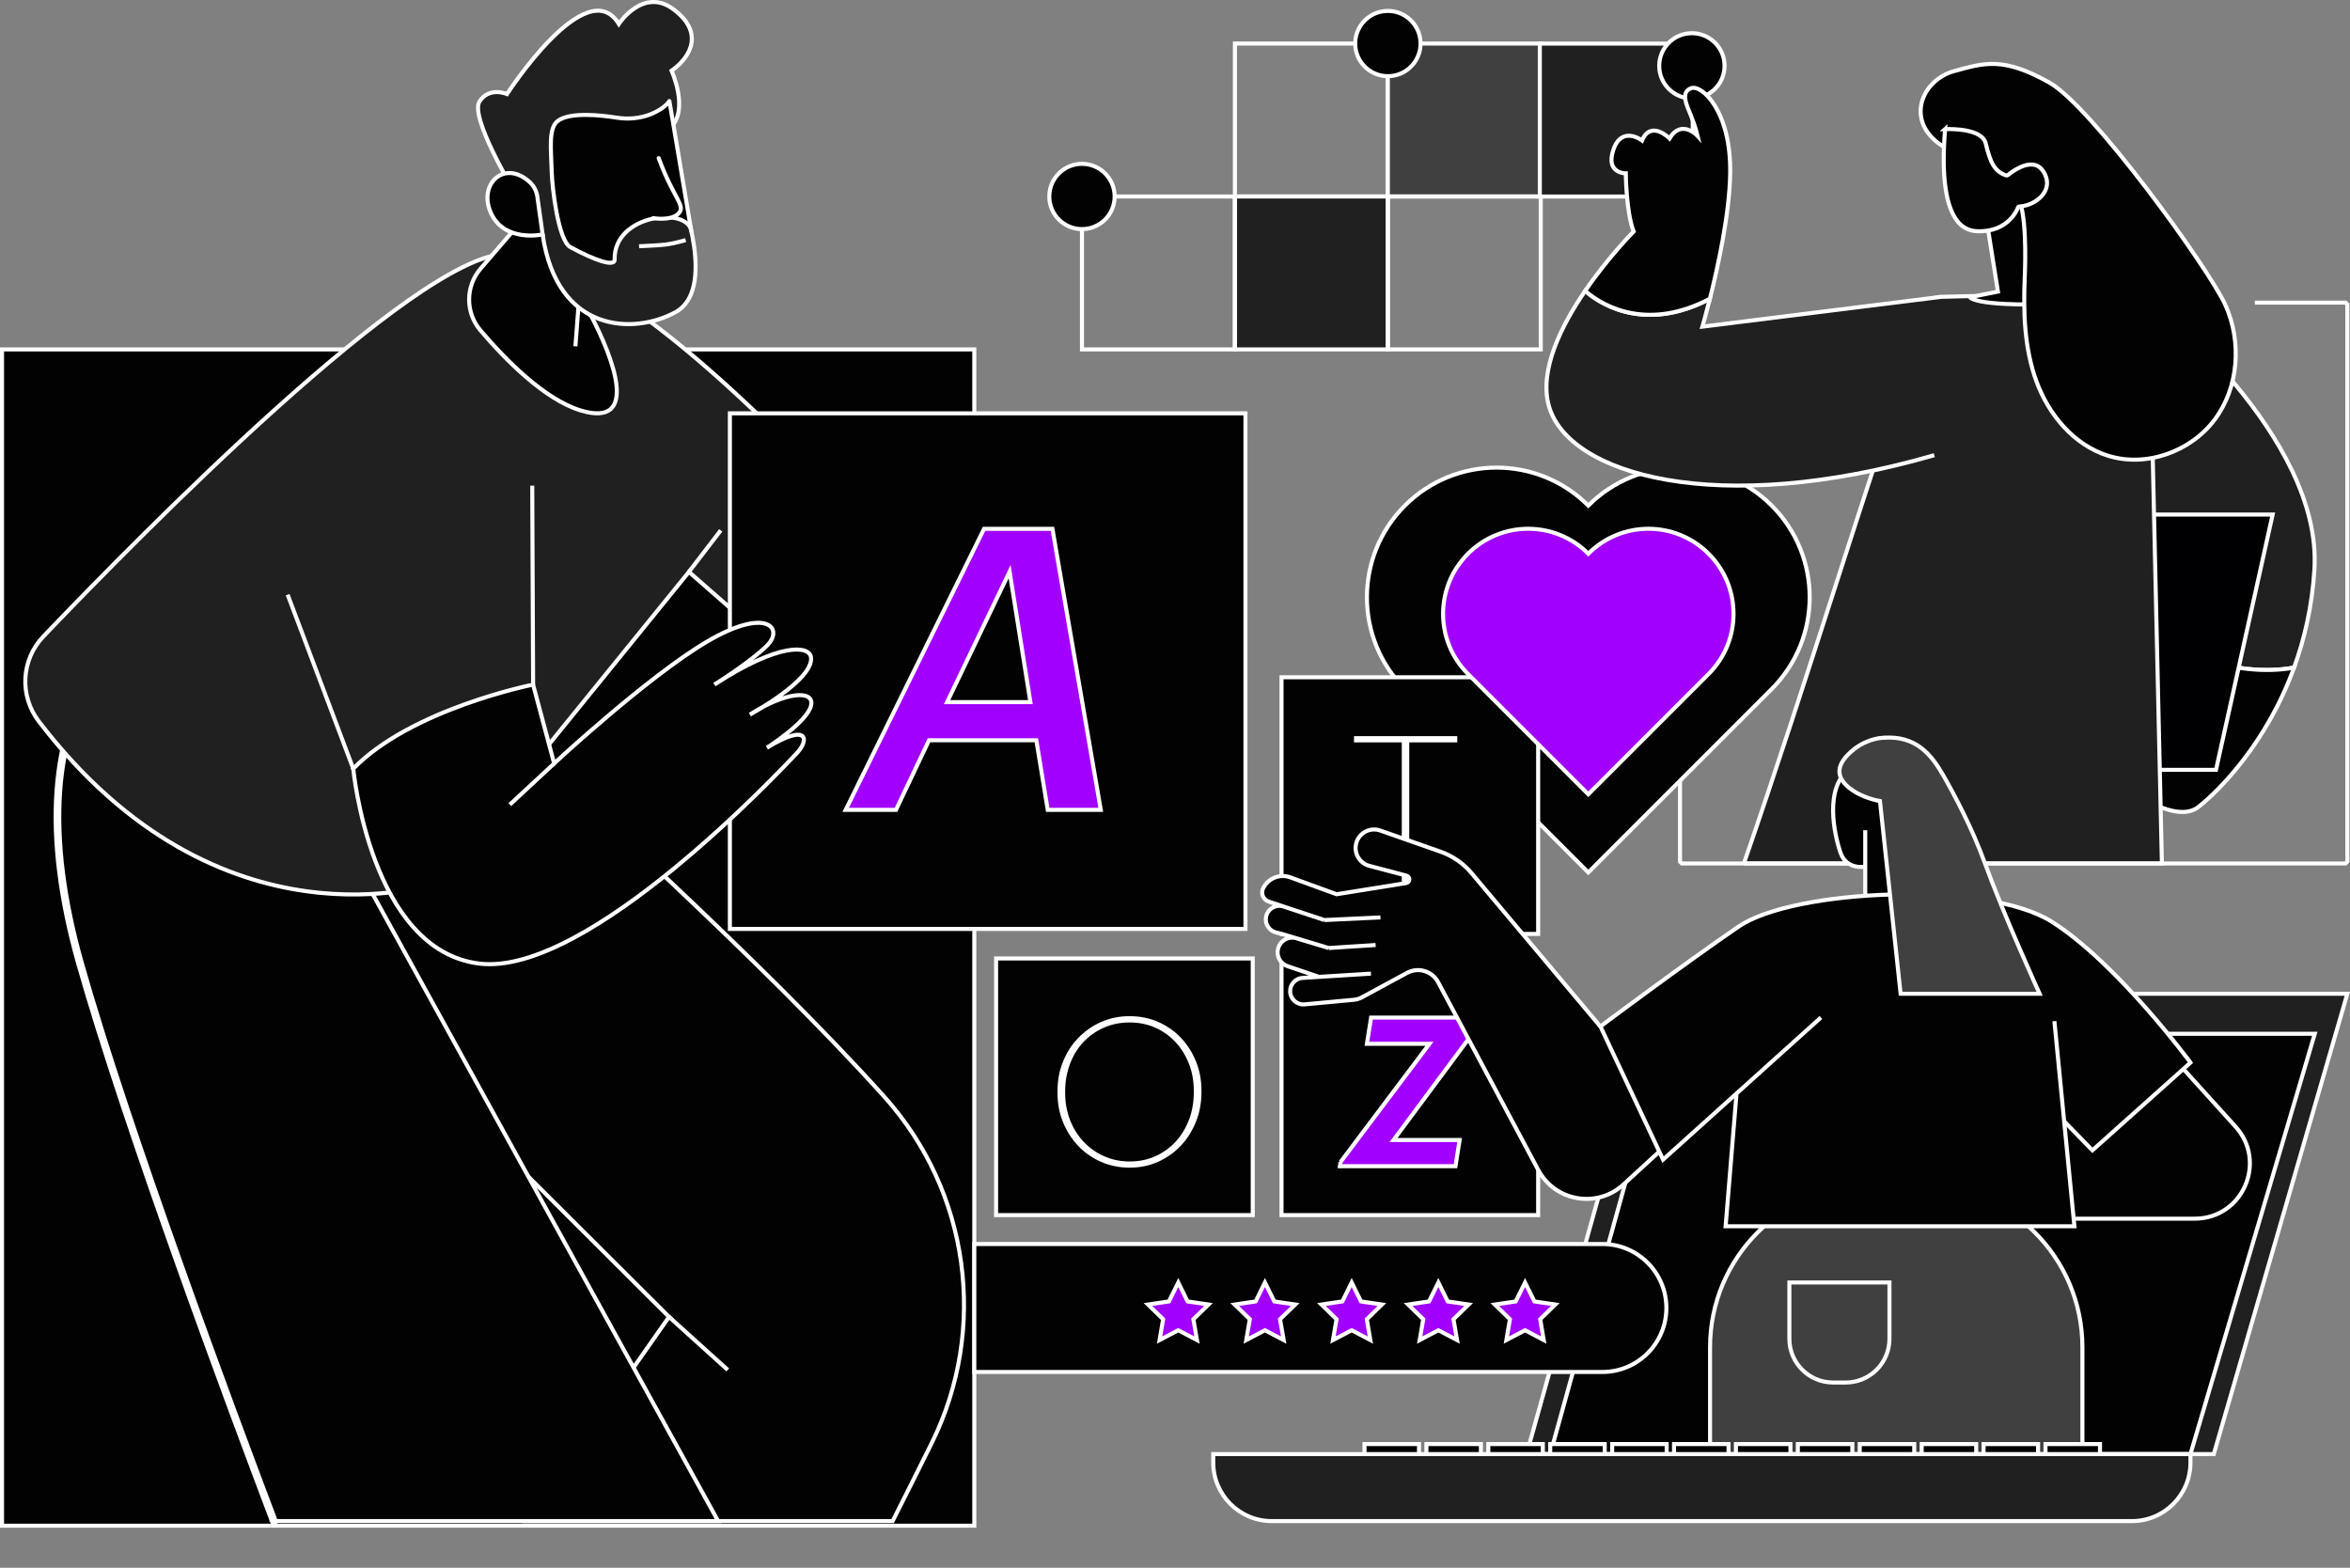 <svg width="802" height="535" viewBox="0 0 802 535" fill="none" xmlns="http://www.w3.org/2000/svg">
<rect x="0" y="0" width="802" height="535" fill="#808080" stroke="none"/>
<g clip-path="url(#clip0_20_13875)">
<path vector-effect="non-scaling-stroke" d="M542.049 172.533C559.326 155.256 587.352 155.256 604.643 172.533C621.919 189.809 621.919 217.836 604.643 235.126L542.049 297.72L479.456 235.126C462.179 217.85 462.179 189.823 479.456 172.533C496.732 155.256 524.759 155.256 542.049 172.533Z" fill="#020202" stroke="white" stroke-width="1.38" stroke-miterlimit="10"/>
<path vector-effect="non-scaling-stroke" d="M473.632 14.861H421.443V67.05H473.632V14.861Z" stroke="white" stroke-width="1.38" stroke-miterlimit="10"/>
<path vector-effect="non-scaling-stroke" d="M525.822 14.861H473.633V67.05H525.822V14.861Z" fill="#404040"/>
<path vector-effect="non-scaling-stroke" d="M473.632 67.05H421.443V119.239H473.632V67.05Z" fill="#202020"/>
<path vector-effect="non-scaling-stroke" d="M525.822 14.861H473.633V67.05H525.822V14.861Z" stroke="white" stroke-width="1.38" stroke-miterlimit="10"/>
<path vector-effect="non-scaling-stroke" d="M473.632 67.05H421.443V119.239H473.632V67.05Z" stroke="white" stroke-width="1.38" stroke-miterlimit="10"/>
<path vector-effect="non-scaling-stroke" d="M421.444 67.05H369.255V119.239H421.444V67.05Z" stroke="white" stroke-width="1.38" stroke-miterlimit="10"/>
<path vector-effect="non-scaling-stroke" d="M525.822 67.05H473.633V119.239H525.822V67.05Z" stroke="white" stroke-width="1.38" stroke-miterlimit="10"/>
<path vector-effect="non-scaling-stroke" d="M525.504 67.066H577.692V14.877L525.504 14.877V67.066Z" fill="#202020" stroke="white" stroke-width="1.38" stroke-miterlimit="10"/>
<path vector-effect="non-scaling-stroke" d="M682.07 119.254H734.259V67.065H682.07V119.254Z" fill="#202020" stroke="white" stroke-width="1.38" stroke-miterlimit="10"/>
<path vector-effect="non-scaling-stroke" d="M369.254 78.187C375.412 78.187 380.404 73.201 380.404 67.051C380.404 60.901 375.412 55.915 369.254 55.915C363.096 55.915 358.104 60.901 358.104 67.051C358.104 73.201 363.096 78.187 369.254 78.187Z" fill="#020202" stroke="white" stroke-width="1.38" stroke-miterlimit="10"/>
<path vector-effect="non-scaling-stroke" d="M473.646 25.999C479.804 25.999 484.796 21.013 484.796 14.863C484.796 8.712 479.804 3.727 473.646 3.727C467.489 3.727 462.497 8.712 462.497 14.863C462.497 21.013 467.489 25.999 473.646 25.999Z" fill="#020202" stroke="white" stroke-width="1.38" stroke-miterlimit="10"/>
<path vector-effect="non-scaling-stroke" d="M577.403 33.602C583.561 33.602 588.553 28.616 588.553 22.466C588.553 16.316 583.561 11.33 577.403 11.33C571.245 11.33 566.253 16.316 566.253 22.466C566.253 28.616 571.245 33.602 577.403 33.602Z" fill="#020202" stroke="white" stroke-width="1.38" stroke-miterlimit="10"/>
<path vector-effect="non-scaling-stroke" d="M782.902 227.838C786.462 218.068 789.07 206.904 789.857 194.374C792.713 148.657 733.473 102.112 733.473 102.112L717.328 101.257L733.473 207.525L730.934 216.219C740.662 221.504 762.506 231.522 782.902 227.838Z" fill="#202020" stroke="white" stroke-width="1.38" stroke-miterlimit="10"/>
<path vector-effect="non-scaling-stroke" d="M730.934 216.219L717.328 262.695C717.328 262.695 740.648 283.035 750.294 275.362C757.304 269.788 773.477 253.711 782.902 227.838C762.506 231.522 740.662 221.504 730.934 216.219Z" fill="#020202" stroke="white" stroke-width="1.38" stroke-miterlimit="10"/>
<path vector-effect="non-scaling-stroke" d="M657.563 262.71H756.269L775.602 175.595H676.896L657.563 262.71Z" fill="#000002" stroke="white" stroke-width="1.38" stroke-miterlimit="10"/>
<path vector-effect="non-scaling-stroke" d="M595.149 294.67C617.062 231.428 636.354 166.516 658.212 103.895C658.777 102.267 658.778 101.77 662.49 101.301C697.015 100.169 733.459 102.115 733.459 102.115L737.806 294.67H595.135H595.149Z" fill="#202020" stroke="white" stroke-width="1.38" stroke-miterlimit="10"/>
<path vector-effect="non-scaling-stroke" d="M662.489 101.3L580.991 111.47C580.991 111.47 582.081 107.731 583.53 101.962C563.134 112.685 547.955 105.371 540.973 99.258C532.79 111.208 525.297 126.277 528.54 138.324C534.943 162.072 586.096 176.741 660.143 155.338" fill="#202020"/>
<path vector-effect="non-scaling-stroke" d="M662.489 101.3L580.991 111.47C580.991 111.47 582.081 107.731 583.53 101.962C563.134 112.685 547.955 105.371 540.973 99.258C532.79 111.208 525.297 126.277 528.54 138.324C534.943 162.072 586.096 176.741 660.143 155.338" stroke="white" stroke-width="1.38" stroke-miterlimit="10"/>
<path vector-effect="non-scaling-stroke" d="M583.544 101.977C586.276 91.103 590.25 73.04 590.471 59.157C590.816 37.934 580.756 28.702 577.1 30.11C573.443 31.517 575.582 35.782 577.1 39.493C578.618 43.206 579.39 46.448 579.39 46.448C579.39 46.448 573.898 40.39 569.772 47.235C569.772 47.235 563.397 40.777 560.389 47.939C560.389 47.939 553.53 42.736 550.646 51.002C547.762 59.254 554.841 59.157 554.841 59.157C554.841 59.157 554.966 72.57 557.532 79.001C557.532 79.001 548.935 87.653 540.973 99.258C547.956 105.371 563.135 112.685 583.53 101.963L583.544 101.977Z" fill="#020202" stroke="white" stroke-width="1.38" stroke-miterlimit="10"/>
<path vector-effect="non-scaling-stroke" d="M677.986 75.219L681.85 99.52L672.273 101.424C672.273 101.424 673.86 105.191 708.758 103.439C734.204 102.155 694.835 61.627 694.835 61.627C694.835 61.627 686.735 67.091 677.986 75.233V75.219Z" fill="#020202" stroke="white" stroke-width="1.38" stroke-miterlimit="10"/>
<path vector-effect="non-scaling-stroke" d="M666.988 24.244C677.296 21.415 683.671 19.359 699.403 28.176C713.712 36.194 753.937 91.708 759.526 104.21C765.128 116.713 764.025 132.195 755.855 143.152C747.672 154.122 732.41 159.642 719.315 155.489C707.765 151.832 699.209 141.579 695.028 130.25C690.847 118.934 690.488 106.598 690.999 94.551C691.247 88.714 691.661 71.948 688.46 67.035C686.459 63.958 683.202 72.306 680.139 70.278C674.785 66.732 669.679 54.271 662.586 49.593C650.098 41.368 655.631 27.348 667.002 24.23L666.988 24.244Z" fill="#020202" stroke="white" stroke-width="1.38" stroke-miterlimit="10"/>
<path vector-effect="non-scaling-stroke" d="M663.828 44.046C662.462 59.956 664.021 70.94 668.327 75.853C670.01 77.771 672.149 78.792 674.674 78.903C685.493 79.372 688.542 71.216 688.667 70.871C688.749 70.637 688.956 70.485 689.205 70.471C692.917 70.237 696.491 68.07 697.926 65.228C699.002 63.075 698.795 60.743 697.333 58.493C696.449 57.141 695.332 56.382 693.924 56.189C690.005 55.651 685.313 59.694 685.272 59.735C685.106 59.873 684.886 59.928 684.679 59.86C680.608 58.507 679.228 55.402 677.682 48.958C676.482 43.935 666.27 43.977 663.814 44.059L663.828 44.046Z" fill="#020202" stroke="white" stroke-width="1.38" stroke-miterlimit="10"/>
<path vector-effect="non-scaling-stroke" d="M769.53 103.274H800.468L801.089 103.895V294.063L800.468 294.67H573.967L573.346 294.063V266.409" stroke="white" stroke-width="1.38" stroke-miterlimit="10"/>
<path vector-effect="non-scaling-stroke" d="M332.507 119.24H0.69V520.661H332.507V119.24Z" fill="#020202" stroke="white" stroke-width="1.38" stroke-miterlimit="10"/>
<path vector-effect="non-scaling-stroke" d="M228.323 449.402L179.501 519.088H304.633C308.124 512.175 312.857 502.777 317.921 492.566C337.268 453.528 330.879 406.651 301.762 374.237C259.757 327.471 194.735 269.804 166.957 243.075C161.658 237.969 157.505 234.271 154.828 232.367C129.271 214.124 66.181 276.883 66.181 276.883L143.94 365.281L228.336 449.402H228.323Z" fill="#020202" stroke="white" stroke-width="1.38" stroke-miterlimit="10"/>
<path vector-effect="non-scaling-stroke" d="M228.323 449.401L248.373 467.492Z" fill="#020202"/>
<path vector-effect="non-scaling-stroke" d="M228.323 449.401L248.373 467.492" stroke="white" stroke-width="1.38" stroke-miterlimit="10"/>
<path vector-effect="non-scaling-stroke" d="M93.449 519.088H245.089L105.758 266.216L35.078 226.336C34.401 228.171 6.458 255.163 27.24 328.547C43.219 384.945 78.118 478.697 93.421 519.088H93.449Z" fill="#020202" stroke="white" stroke-width="1.38" stroke-miterlimit="10"/>
<path vector-effect="non-scaling-stroke" d="M93.449 519.695C93.2 519.695 92.966 519.543 92.869 519.294C78.325 480.905 42.764 385.51 26.66 328.699C14.379 285.355 16.918 249.243 33.836 227.04C34.139 226.639 34.457 226.212 34.512 226.101C34.65 225.798 35.009 225.646 35.326 225.77C35.63 225.894 35.795 226.225 35.671 226.543C35.575 226.791 35.34 227.109 34.816 227.785C18.146 249.684 15.676 285.397 27.847 328.354C43.923 385.11 79.484 480.477 94.014 518.839C94.139 519.156 93.973 519.515 93.656 519.639C93.587 519.667 93.504 519.681 93.435 519.681L93.449 519.695Z" fill="#020202" stroke="white" stroke-width="1.38" stroke-miterlimit="10"/>
<path vector-effect="non-scaling-stroke" d="M148.908 301.39C148.908 301.39 75.096 327.029 13.247 246.166C6.568 237.431 7.203 225.149 14.793 217.201C48.601 181.82 141.277 87.791 172.201 86.688C210.301 85.335 283.906 167.234 283.906 167.234L256.653 214.027L235.112 195.164L148.922 301.39H148.908Z" fill="#202020" stroke="white" stroke-width="1.38" stroke-miterlimit="10"/>
<path vector-effect="non-scaling-stroke" d="M245.972 180.992L235.098 195.164Z" fill="#020202"/>
<path vector-effect="non-scaling-stroke" d="M245.972 180.992L235.098 195.164" stroke="white" stroke-width="1.38" stroke-miterlimit="10"/>
<path vector-effect="non-scaling-stroke" d="M425.045 141.057H249.091V317.011H425.045V141.057Z" fill="#020202" stroke="white" stroke-width="1.38" stroke-miterlimit="10"/>
<path vector-effect="non-scaling-stroke" d="M120.564 262.352C120.564 262.352 126.415 324.379 163.632 328.837C200.862 333.294 267.499 261.648 271.859 257.108C276.234 252.554 276.013 246.427 261.731 255.176C261.731 255.176 275.378 246.51 276.772 240.852C278.166 235.208 267.885 236.078 255.935 243.861C255.935 243.861 277.945 231.924 276.772 224.252C276.165 220.305 266.036 219.132 243.805 233.622C243.805 233.622 256.128 225.963 261.786 220.291C267.609 214.454 261.731 206.892 241.211 219.008C221.023 230.931 189.119 260.516 189.119 260.516L181.929 233.635C181.929 233.635 140.449 241.873 120.55 262.338L120.564 262.352Z" fill="#020202" stroke="white" stroke-width="1.38" stroke-miterlimit="10"/>
<path vector-effect="non-scaling-stroke" d="M189.284 260.392L173.995 274.577Z" fill="#020202"/>
<path vector-effect="non-scaling-stroke" d="M189.284 260.392L173.995 274.577" stroke="white" stroke-width="1.38" stroke-miterlimit="10"/>
<path vector-effect="non-scaling-stroke" d="M192.044 59.088L164.018 91.668C158.816 97.726 158.788 106.668 163.963 112.739C172.422 122.689 185.821 136.336 198.185 140.076C218.277 146.134 209.694 122.661 201.166 106.695C201.166 106.695 199.013 59.543 192.058 59.088H192.044Z" fill="#020202" stroke="white" stroke-width="1.38" stroke-miterlimit="10"/>
<path vector-effect="non-scaling-stroke" d="M196.375 118.172L197.952 97.658C197.98 97.311 198.032 97.212 198.073 97.444C198.114 97.675 198.126 98.121 198.099 98.468" fill="#020202"/>
<path vector-effect="non-scaling-stroke" d="M196.375 118.172L197.952 97.658C197.98 97.311 198.032 97.212 198.073 97.444C198.114 97.675 198.126 98.121 198.099 98.468" stroke="white" stroke-width="1.38" stroke-miterlimit="10"/>
<path vector-effect="non-scaling-stroke" d="M175.113 64.635C175.113 64.635 160.32 39.934 163.618 34.691C166.916 29.447 173.029 32.096 173.029 32.096C173.029 32.096 200.186 -9.895 211.198 8.168C211.198 8.168 219.45 -4.458 229.717 3.09C239.983 10.638 236.437 18.932 229.192 24.134C229.192 24.134 235.264 37.423 228.847 43.522C222.431 49.621 228.254 65.546 232.739 67.685C232.739 67.685 244.537 98.83 230.559 106.516C216.58 114.202 190.127 113.926 185.173 79.994L175.099 64.621L175.113 64.635Z" fill="#202020" stroke="white" stroke-width="1.38" stroke-miterlimit="10"/>
<path vector-effect="non-scaling-stroke" d="M183.393 67.16L185.187 80.007C185.187 80.007 171.856 82.96 167.385 72.321C163.287 62.565 172.298 54.368 180.771 62.137C182.206 63.448 183.13 65.242 183.393 67.174V67.16Z" fill="#020202" stroke="white" stroke-width="1.38" stroke-miterlimit="10"/>
<path vector-effect="non-scaling-stroke" d="M228.447 34.47C228.447 34.47 227.039 36.926 222.334 38.872C218.594 40.417 214.454 40.79 210.453 40.155C204.891 39.272 194.859 38.209 190.582 41.107C187.049 43.508 188.056 50.449 188.305 59.046C188.443 63.738 190.444 82.036 194.652 84.326C202.987 88.853 209.818 91.212 209.763 88.577C209.404 72.901 235.277 70.32 235.995 79.207L228.447 34.47Z" fill="#020202"/>
<path vector-effect="non-scaling-stroke" d="M228.447 34.47L229.127 34.355C229.079 34.068 228.855 33.842 228.568 33.791C228.281 33.739 227.993 33.874 227.848 34.127L228.447 34.47ZM222.334 38.872L222.597 39.509L222.597 39.509L222.334 38.872ZM210.453 40.155L210.344 40.837L210.344 40.837L210.453 40.155ZM190.582 41.107L190.195 40.536L190.194 40.537L190.582 41.107ZM188.305 59.046L187.615 59.066L187.615 59.066L188.305 59.046ZM194.652 84.326L194.323 84.933L194.323 84.933L194.652 84.326ZM209.763 88.577L210.452 88.562L210.452 88.561L209.763 88.577ZM235.995 79.207L235.315 79.322L236.683 79.151L235.995 79.207ZM228.447 34.47C227.848 34.127 227.848 34.126 227.849 34.126C227.849 34.126 227.849 34.126 227.849 34.126C227.849 34.125 227.849 34.125 227.849 34.125C227.85 34.124 227.85 34.124 227.85 34.123C227.85 34.123 227.85 34.123 227.85 34.123C227.849 34.125 227.847 34.128 227.844 34.134C227.836 34.145 227.824 34.166 227.804 34.194C227.766 34.251 227.703 34.341 227.611 34.457C227.428 34.689 227.131 35.029 226.69 35.431C225.809 36.235 224.349 37.292 222.07 38.234L222.597 39.509C225.024 38.506 226.62 37.362 227.62 36.451C228.119 35.996 228.467 35.6 228.695 35.311C228.809 35.167 228.893 35.049 228.95 34.964C228.978 34.921 229 34.887 229.016 34.862C229.024 34.849 229.03 34.838 229.035 34.83C229.038 34.826 229.04 34.823 229.041 34.82C229.042 34.818 229.043 34.817 229.044 34.816C229.044 34.815 229.044 34.815 229.045 34.814C229.045 34.814 229.045 34.814 229.045 34.813C229.045 34.813 229.045 34.813 228.447 34.47ZM222.07 38.234C218.46 39.726 214.451 40.091 210.561 39.474L210.344 40.837C214.458 41.489 218.728 41.108 222.597 39.509L222.07 38.234ZM210.561 39.474C207.765 39.03 203.827 38.537 200.038 38.523C198.144 38.516 196.27 38.629 194.586 38.933C192.91 39.235 191.376 39.736 190.195 40.536L190.969 41.678C191.926 41.029 193.25 40.576 194.832 40.291C196.406 40.007 198.19 39.896 200.033 39.903C203.72 39.917 207.579 40.397 210.344 40.837L210.561 39.474ZM190.194 40.537C188.129 41.94 187.495 44.597 187.336 47.718C187.176 50.864 187.492 54.824 187.615 59.066L188.994 59.026C188.869 54.671 188.557 50.863 188.714 47.788C188.872 44.689 189.502 42.675 190.969 41.678L190.194 40.537ZM187.615 59.066C187.685 61.452 188.224 67.236 189.274 72.717C189.799 75.457 190.457 78.147 191.257 80.309C191.658 81.39 192.101 82.359 192.593 83.142C193.079 83.916 193.648 84.565 194.323 84.933L194.982 83.721C194.605 83.515 194.19 83.091 193.761 82.408C193.338 81.734 192.933 80.86 192.551 79.83C191.789 77.771 191.148 75.164 190.63 72.457C189.592 67.043 189.062 61.332 188.994 59.026L187.615 59.066ZM194.323 84.933C198.506 87.204 202.345 88.952 205.155 89.798C206.543 90.216 207.762 90.441 208.668 90.347C209.125 90.3 209.585 90.164 209.934 89.848C210.307 89.511 210.463 89.053 210.452 88.562L209.073 88.591C209.076 88.76 209.031 88.804 209.008 88.825C208.962 88.867 208.831 88.943 208.526 88.975C207.906 89.039 206.907 88.885 205.553 88.477C202.877 87.671 199.134 85.975 194.982 83.72L194.323 84.933ZM210.452 88.561C210.284 81.203 216.259 76.814 222.629 75.353C225.798 74.627 228.963 74.657 231.343 75.378C233.736 76.102 235.161 77.448 235.307 79.263L236.683 79.151C236.47 76.522 234.392 74.859 231.743 74.057C229.082 73.252 225.666 73.241 222.321 74.008C215.665 75.535 208.882 80.275 209.073 88.593L210.452 88.561ZM236.675 79.092L229.127 34.355L227.766 34.584L235.315 79.322L236.675 79.092Z" fill="white"/>
<path vector-effect="non-scaling-stroke" d="M524.938 231.124H437.354V318.708H524.938V231.124Z" fill="#020202" stroke="white" stroke-width="1.38" stroke-miterlimit="10"/>
<path vector-effect="non-scaling-stroke" d="M524.938 327.085H437.354V414.669H524.938V327.085Z" fill="#020202" stroke="white" stroke-width="1.38" stroke-miterlimit="10"/>
<path vector-effect="non-scaling-stroke" d="M427.529 327.085H339.945V414.669H427.529V327.085Z" fill="#020202" stroke="white" stroke-width="1.38" stroke-miterlimit="10"/>
<path vector-effect="non-scaling-stroke" d="M353.675 252.623H317.052L305.778 276.372H288.612L335.833 180.467H359.168L375.671 276.372H357.567L353.675 252.623ZM323.22 239.611H351.661L344.554 195.08L323.22 239.611Z" fill="#A100FF" stroke="white" stroke-width="1.38" stroke-miterlimit="10"/>
<path vector-effect="non-scaling-stroke" d="M478.393 253.341H462.083V251.216H497.326V253.341H480.946V301.928H478.393V253.341Z" fill="white"/>
<path vector-effect="non-scaling-stroke" d="M385.635 398.481C382.088 398.481 378.804 397.819 375.782 396.494C372.76 395.169 370.138 393.348 367.944 391.03C365.75 388.711 364.025 386.007 362.769 382.916C361.514 379.825 360.893 376.499 360.893 372.953V372.387C360.893 368.799 361.514 365.432 362.769 362.313C364.025 359.195 365.764 356.49 367.985 354.186C370.207 351.895 372.801 350.087 375.782 348.762C378.763 347.438 382.005 346.775 385.497 346.775C388.988 346.775 392.231 347.424 395.211 348.721C398.192 350.018 400.772 351.812 402.98 354.117C405.188 356.421 406.899 359.112 408.155 362.203C409.411 365.294 410.032 368.62 410.032 372.166V372.732C410.032 376.32 409.411 379.687 408.155 382.805C406.899 385.924 405.188 388.642 403.008 390.961C400.828 393.279 398.261 395.114 395.28 396.453C392.3 397.791 389.084 398.467 385.635 398.467V398.481ZM385.635 396.356C388.795 396.356 391.706 395.749 394.356 394.549C397.005 393.334 399.296 391.678 401.242 389.581C403.174 387.469 404.691 384.986 405.782 382.115C406.872 379.245 407.41 376.14 407.41 372.773V372.207C407.41 368.937 406.872 365.901 405.782 363.086C404.691 360.271 403.187 357.801 401.242 355.704C399.296 353.592 396.991 351.936 394.328 350.736C391.651 349.521 388.712 348.928 385.497 348.928C382.281 348.928 379.328 349.535 376.638 350.736C373.947 351.95 371.628 353.592 369.683 355.676C367.737 357.76 366.233 360.243 365.143 363.128C364.053 366.012 363.514 369.116 363.514 372.428V372.994C363.514 376.306 364.066 379.383 365.184 382.226C366.288 385.068 367.847 387.538 369.835 389.65C371.822 391.761 374.167 393.403 376.858 394.59C379.549 395.777 382.488 396.37 385.648 396.37L385.635 396.356Z" fill="white"/>
<path vector-effect="non-scaling-stroke" d="M457.487 396.564L487.846 356.201H466.498L467.92 347.259H505.799L505.592 348.611L475.592 389.029H498.14L496.719 397.971H457.28L457.487 396.55V396.564Z" fill="#A100FF" stroke="white" stroke-width="1.38" stroke-miterlimit="10"/>
<path vector-effect="non-scaling-stroke" d="M755.51 496.222L801.089 339.131H564.915L520.992 496.222H755.51Z" fill="#202020" stroke="white" stroke-width="1.38" stroke-miterlimit="10"/>
<path vector-effect="non-scaling-stroke" d="M747.547 496.223L789.98 352.779H568.778L529.05 496.223H747.547Z" fill="#020202" stroke="white" stroke-width="1.38" stroke-miterlimit="10"/>
<path vector-effect="non-scaling-stroke" d="M650.484 312.25H636.56V283.313V295.746C636.56 295.746 630.199 297.043 628.115 290.972C626.031 284.9 622.347 268.548 631.496 262.145C640.645 255.728 652.07 266.078 652.07 266.078L650.484 312.264V312.25Z" fill="#020202" stroke="white" stroke-width="1.38" stroke-miterlimit="10"/>
<path vector-effect="non-scaling-stroke" d="M710.676 496.236H583.599V459.792C583.599 429.144 608.479 404.264 639.127 404.264H655.148C685.796 404.264 710.676 429.144 710.676 459.792V496.236Z" fill="#404040" stroke="white" stroke-width="1.38" stroke-miterlimit="10"/>
<path vector-effect="non-scaling-stroke" d="M745.119 364.785L762.934 384.476C773.877 396.564 765.294 415.883 748.997 415.883H702.742V363.363L745.119 364.785Z" fill="#020202" stroke="white" stroke-width="1.38" stroke-miterlimit="10"/>
<path vector-effect="non-scaling-stroke" d="M575.195 384.833L554.041 404.221C545.043 412.473 530.692 410.003 524.952 399.24L490.798 335.183C488.77 331.361 484.009 329.94 480.201 331.996L464.801 340.344C463.945 340.814 463.007 341.09 462.027 341.186L445.233 342.746C442.584 342.994 440.293 340.896 440.293 338.233C440.293 335.846 442.156 333.873 444.529 333.721L467.864 332.258L450.187 333.362L439.41 329.719C436.967 328.891 435.546 326.338 436.153 323.827C436.816 321.025 439.7 319.37 442.46 320.197L453.458 323.523L437.381 318.68L435.532 318.238C433.173 317.672 431.655 315.382 432.055 312.994C432.524 310.193 435.367 308.482 438.058 309.365L451.995 313.974L432.938 307.668C431.061 307.005 430.206 304.853 431.103 303.073C432.828 299.678 436.802 298.105 440.376 299.416L456.148 305.17L479.869 301.361C481.263 301.141 481.36 299.181 479.994 298.822L467.34 295.483C463.503 294.476 461.544 290.225 463.255 286.651C464.649 283.754 468.002 282.36 471.038 283.422L491.613 290.639C495.739 292.088 499.409 294.614 502.21 297.967L546.175 350.308L557.352 354.861L575.181 384.861L575.195 384.833Z" fill="#020202"/>
<path vector-effect="non-scaling-stroke" d="M453.458 323.523L442.46 320.197C439.7 319.37 436.816 321.025 436.153 323.827C435.546 326.338 436.967 328.891 439.41 329.719L450.187 333.362L467.864 332.258L444.529 333.721C442.156 333.873 440.293 335.846 440.293 338.233C440.293 340.896 442.584 342.994 445.233 342.746L462.027 341.186C463.007 341.09 463.945 340.814 464.801 340.344L480.201 331.996C484.009 329.94 488.77 331.361 490.798 335.183L524.952 399.24C530.692 410.003 545.043 412.473 554.041 404.221L575.195 384.833L575.181 384.861L557.352 354.861L546.175 350.308L502.21 297.967C499.409 294.614 495.739 292.088 491.613 290.639L471.038 283.422C468.002 282.36 464.649 283.754 463.255 286.651C461.544 290.225 463.503 294.476 467.34 295.483L479.994 298.822C481.36 299.181 481.263 301.141 479.869 301.361L456.148 305.17L440.376 299.416C436.802 298.105 432.828 299.678 431.103 303.073C430.206 304.853 431.061 307.005 432.938 307.668L451.995 313.974M453.458 323.523L469.465 322.488M453.458 323.523L437.381 318.68L435.532 318.238C433.173 317.672 431.655 315.382 432.055 312.994C432.524 310.193 435.367 308.482 438.058 309.365L451.995 313.974M451.995 313.974L471.121 313.077" stroke="white" stroke-width="1.38" stroke-miterlimit="10"/>
<path vector-effect="non-scaling-stroke" d="M747.547 362.604C747.547 362.604 722.557 328.657 700.175 314.513C677.778 300.369 612.025 303.432 593.396 316.169C574.781 328.892 546.188 350.281 546.188 350.281L567.564 395.736L621.45 347.217L592.637 373.16L588.911 418.477H707.944L701.113 348.473L704.452 382.654L714.084 392.562L747.561 362.631L747.547 362.604Z" fill="#020202" stroke="white" stroke-width="1.38" stroke-miterlimit="10"/>
<path vector-effect="non-scaling-stroke" d="M727.567 519.089H434.029C423.003 519.089 414.048 510.133 414.048 499.108V496.223L747.548 496.223V499.108C747.548 510.133 738.593 519.089 727.567 519.089Z" fill="#202020" stroke="white" stroke-width="1.38" stroke-miterlimit="10"/>
<path vector-effect="non-scaling-stroke" d="M465.671 496.223H484.272V492.8H465.671V496.223Z" fill="#020202" stroke="white" stroke-width="1.38" stroke-miterlimit="10"/>
<path vector-effect="non-scaling-stroke" d="M486.797 496.223H505.398V492.8H486.797V496.223Z" fill="#020202" stroke="white" stroke-width="1.38" stroke-miterlimit="10"/>
<path vector-effect="non-scaling-stroke" d="M507.923 496.223H526.524V492.8H507.923V496.223Z" fill="#020202" stroke="white" stroke-width="1.38" stroke-miterlimit="10"/>
<path vector-effect="non-scaling-stroke" d="M529.05 496.223H547.651V492.8H529.05V496.223Z" fill="#020202" stroke="white" stroke-width="1.38" stroke-miterlimit="10"/>
<path vector-effect="non-scaling-stroke" d="M550.191 496.223H568.792V492.8H550.191V496.223Z" fill="#020202" stroke="white" stroke-width="1.38" stroke-miterlimit="10"/>
<path vector-effect="non-scaling-stroke" d="M571.303 496.223H589.905V492.8H571.303V496.223Z" fill="#020202" stroke="white" stroke-width="1.38" stroke-miterlimit="10"/>
<path vector-effect="non-scaling-stroke" d="M592.43 496.223H611.032V492.8H592.43V496.223Z" fill="#020202" stroke="white" stroke-width="1.38" stroke-miterlimit="10"/>
<path vector-effect="non-scaling-stroke" d="M613.557 496.223H632.159V492.8H613.557V496.223Z" fill="#020202" stroke="white" stroke-width="1.38" stroke-miterlimit="10"/>
<path vector-effect="non-scaling-stroke" d="M634.684 496.223H653.285V492.8H634.684V496.223Z" fill="#020202" stroke="white" stroke-width="1.38" stroke-miterlimit="10"/>
<path vector-effect="non-scaling-stroke" d="M655.824 496.223H674.425V492.8H655.824V496.223Z" fill="#020202" stroke="white" stroke-width="1.38" stroke-miterlimit="10"/>
<path vector-effect="non-scaling-stroke" d="M676.951 496.223H695.552V492.8H676.951V496.223Z" fill="#020202" stroke="white" stroke-width="1.38" stroke-miterlimit="10"/>
<path vector-effect="non-scaling-stroke" d="M698.078 496.223H716.679V492.8H698.078V496.223Z" fill="#020202" stroke="white" stroke-width="1.38" stroke-miterlimit="10"/>
<path vector-effect="non-scaling-stroke" d="M629.895 471.798H625.589C617.351 471.798 610.672 465.105 610.672 456.881V437.658H644.826V456.881C644.826 465.119 638.133 471.798 629.909 471.798H629.895Z" fill="#404040" stroke="white" stroke-width="1.38" stroke-miterlimit="10"/>
<path vector-effect="non-scaling-stroke" d="M642.632 251.768C653.892 250.926 659.081 257.398 663.331 264.836C666.988 271.239 672.991 282.485 677.282 294.27C683.864 312.361 696.077 339.131 696.077 339.131H648.635L641.583 273.364C641.583 273.364 635.319 272.426 630.848 268.659C626.39 264.905 626.542 260.669 632.655 255.742C635.098 253.769 638.699 252.058 642.632 251.754V251.768Z" fill="#404040" stroke="white" stroke-width="1.38" stroke-miterlimit="10"/>
<path vector-effect="non-scaling-stroke" d="M332.507 424.534H546.865C558.912 424.534 568.696 434.318 568.696 446.365C568.696 458.411 558.912 468.195 546.865 468.195H332.507V424.548V424.534Z" fill="#020202" stroke="white" stroke-width="1.38" stroke-miterlimit="10"/>
<path vector-effect="non-scaling-stroke" d="M431.696 437.672L434.898 444.13L442.018 445.179L436.857 450.202L438.085 457.308L431.696 453.955L425.321 457.308L426.535 450.202L421.375 445.179L428.509 444.13L431.696 437.672Z" fill="#A100FF" stroke="white" stroke-width="1.38" stroke-miterlimit="10"/>
<path vector-effect="non-scaling-stroke" d="M402.111 437.672L405.299 444.13L412.433 445.179L407.272 450.202L408.5 457.308L402.111 453.955L395.736 457.308L396.95 450.202L391.789 445.179L398.923 444.13L402.111 437.672Z" fill="#A100FF" stroke="white" stroke-width="1.38" stroke-miterlimit="10"/>
<path vector-effect="non-scaling-stroke" d="M461.296 437.672L464.484 444.13L471.618 445.179L466.457 450.202L467.671 457.308L461.296 453.955L454.907 457.308L456.135 450.202L450.974 445.179L458.108 444.13L461.296 437.672Z" fill="#A100FF" stroke="white" stroke-width="1.38" stroke-miterlimit="10"/>
<path vector-effect="non-scaling-stroke" d="M490.881 437.672L494.069 444.13L501.203 445.179L496.042 450.202L497.257 457.308L490.881 453.955L484.506 457.308L485.72 450.202L480.56 445.179L487.694 444.13L490.881 437.672Z" fill="#A100FF" stroke="white" stroke-width="1.38" stroke-miterlimit="10"/>
<path vector-effect="non-scaling-stroke" d="M520.467 437.672L523.655 444.13L530.789 445.179L525.628 450.202L526.843 457.308L520.467 453.955L514.092 457.308L515.306 450.202L510.146 445.179L517.28 444.13L520.467 437.672Z" fill="#A100FF" stroke="white" stroke-width="1.38" stroke-miterlimit="10"/>
<path vector-effect="non-scaling-stroke" d="M120.564 262.352L98.168 202.933" stroke="white" stroke-width="1.38" stroke-miterlimit="10"/>
<path vector-effect="non-scaling-stroke" d="M181.943 233.636L181.64 165.729" stroke="white" stroke-width="1.38" stroke-miterlimit="10"/>
<path vector-effect="non-scaling-stroke" d="M542.049 188.955C553.392 177.612 571.773 177.612 583.102 188.955C594.445 200.298 594.445 218.678 583.102 230.007L542.049 271.06L500.997 230.007C489.654 218.664 489.654 200.284 500.997 188.955C512.34 177.612 530.72 177.612 542.049 188.955Z" fill="#A100FF" stroke="white" stroke-width="1.38" stroke-miterlimit="10"/>
<path vector-effect="non-scaling-stroke" d="M234.008 81.939C227.647 83.733 226.474 83.582 218.098 84.037" stroke="white" stroke-width="1.38" stroke-miterlimit="10"/>
<path vector-effect="non-scaling-stroke" d="M224.804 53.982C230.007 68.072 234.174 70.169 231.58 72.846C228.985 75.523 222.955 74.433 222.955 74.433" fill="#020202"/>
<path vector-effect="non-scaling-stroke" d="M224.804 53.982C230.007 68.072 234.174 70.169 231.58 72.846C228.985 75.523 222.955 74.433 222.955 74.433" stroke="white" stroke-width="1.38" stroke-miterlimit="10" stroke-linecap="round"/>
</g>
<defs>
<clipPath id="clip0_20_13875">
<rect width="802" height="521.351" fill="white"/>
</clipPath>
</defs>
</svg>
